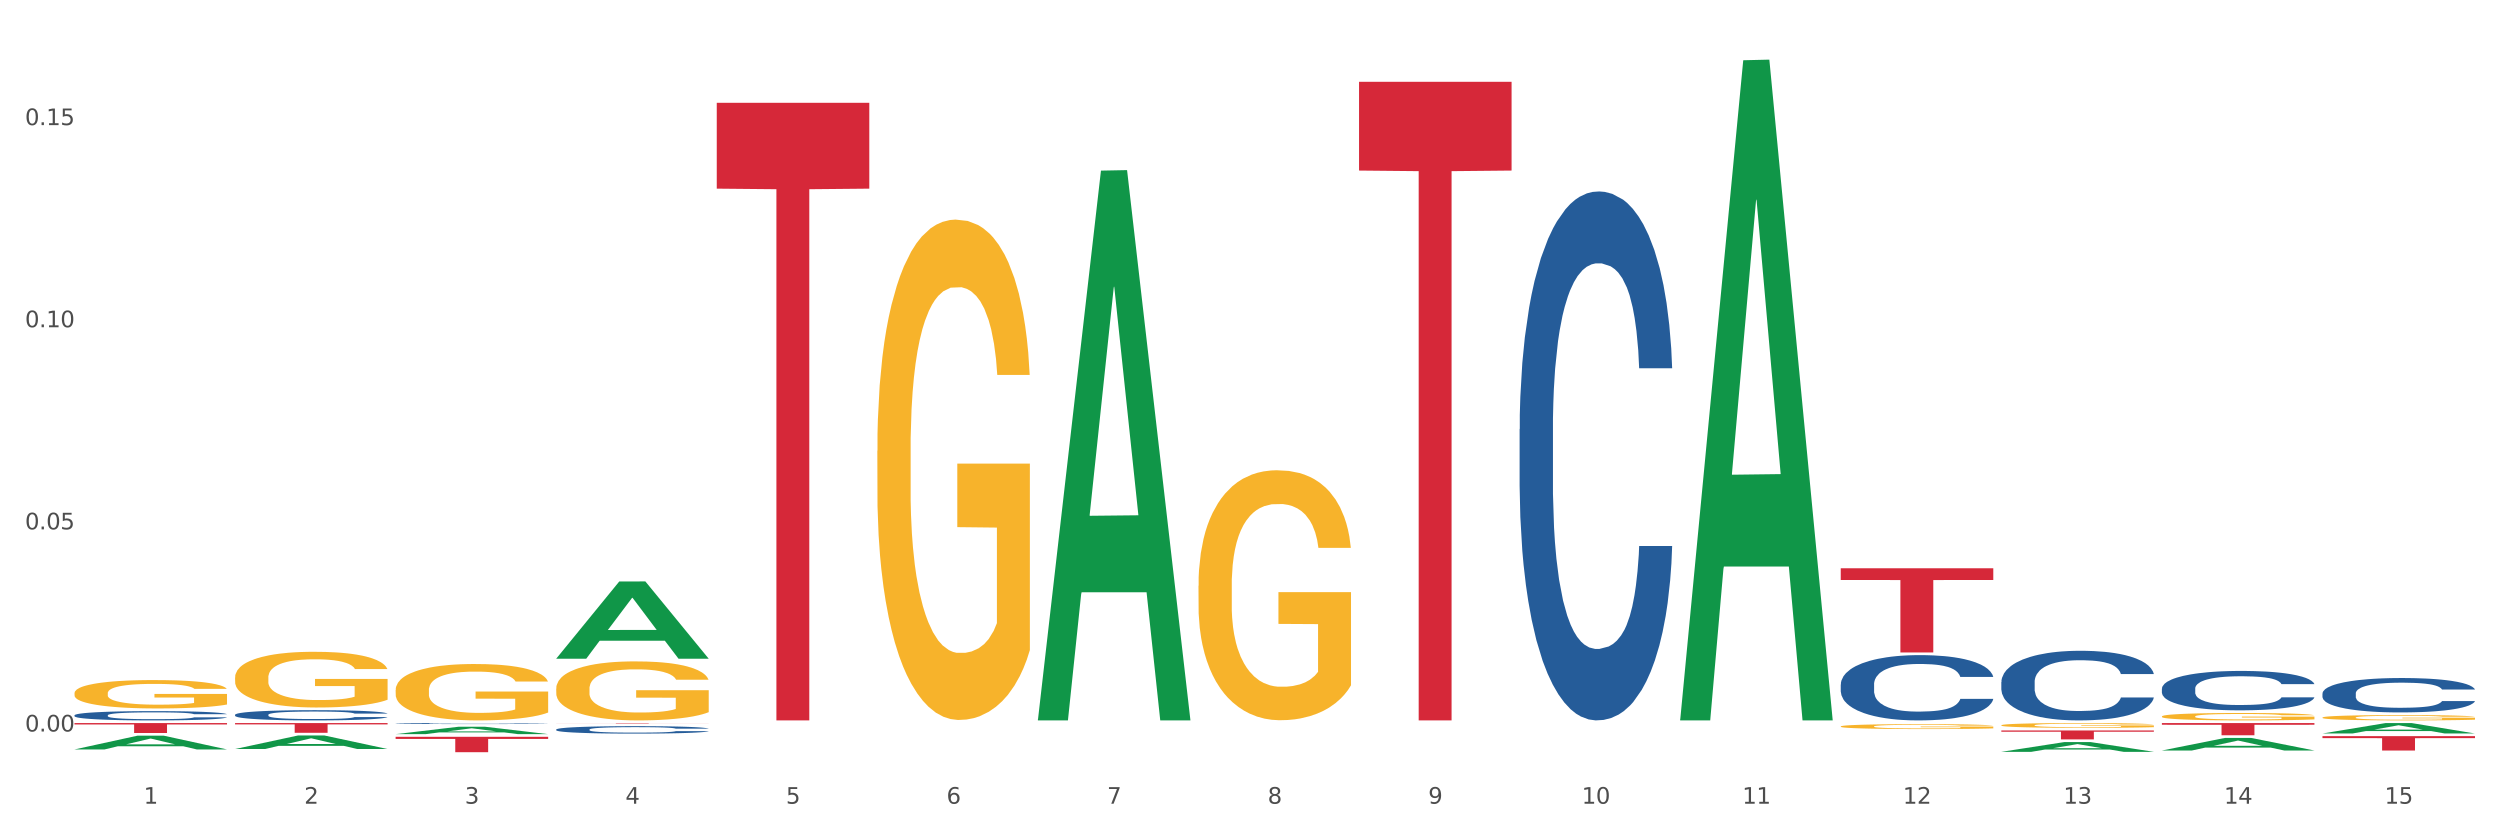 <?xml version="1.0" encoding="utf-8" standalone="no"?>
<!DOCTYPE svg PUBLIC "-//W3C//DTD SVG 1.1//EN"
  "http://www.w3.org/Graphics/SVG/1.1/DTD/svg11.dtd">
<svg xmlns:xlink="http://www.w3.org/1999/xlink" width="1080pt" height="360pt" viewBox="0 0 1080 360" xmlns="http://www.w3.org/2000/svg" version="1.1">
 <rect x="0" y="0" width="1080" height="360" fill="#333333" stroke="none"/>
 <defs>
  <style type="text/css">*{stroke-linejoin: round; stroke-linecap: butt}</style>
 </defs>
 <g id="figure_1">
  <g id="patch_1">
   <path d="M 0 360 
L 1080 360 
L 1080 0 
L 0 0 
z
" style="fill: #ffffff; stroke: #ffffff; stroke-linejoin: miter"/>
  </g>
  <g id="axes_1">
   <g id="matplotlib.axis_1">
    <g id="xtick_1">
     <g id="text_1">
      <!-- 1 -->
      <g style="fill: #4d4d4d" transform="translate(62.07 347.204) scale(0.096 -0.096)">
       <defs>
        <path id="DejaVuSans-31" d="M 794 531 
L 1825 531 
L 1825 4091 
L 703 3866 
L 703 4441 
L 1819 4666 
L 2450 4666 
L 2450 531 
L 3481 531 
L 3481 0 
L 794 0 
L 794 531 
z
" transform="scale(0.016)"/>
       </defs>
       <use xlink:href="#DejaVuSans-31"/>
      </g>
     </g>
    </g>
    <g id="xtick_2">
     <g id="text_2">
      <!-- 2 -->
      <g style="fill: #4d4d4d" transform="translate(131.436 347.204) scale(0.096 -0.096)">
       <defs>
        <path id="DejaVuSans-32" d="M 1228 531 
L 3431 531 
L 3431 0 
L 469 0 
L 469 531 
Q 828 903 1448 1529 
Q 2069 2156 2228 2338 
Q 2531 2678 2651 2914 
Q 2772 3150 2772 3378 
Q 2772 3750 2511 3984 
Q 2250 4219 1831 4219 
Q 1534 4219 1204 4116 
Q 875 4013 500 3803 
L 500 4441 
Q 881 4594 1212 4672 
Q 1544 4750 1819 4750 
Q 2544 4750 2975 4387 
Q 3406 4025 3406 3419 
Q 3406 3131 3298 2873 
Q 3191 2616 2906 2266 
Q 2828 2175 2409 1742 
Q 1991 1309 1228 531 
z
" transform="scale(0.016)"/>
       </defs>
       <use xlink:href="#DejaVuSans-32"/>
      </g>
     </g>
    </g>
    <g id="xtick_3">
     <g id="text_3">
      <!-- 3 -->
      <g style="fill: #4d4d4d" transform="translate(200.802 347.204) scale(0.096 -0.096)">
       <defs>
        <path id="DejaVuSans-33" d="M 2597 2516 
Q 3050 2419 3304 2112 
Q 3559 1806 3559 1356 
Q 3559 666 3084 287 
Q 2609 -91 1734 -91 
Q 1441 -91 1130 -33 
Q 819 25 488 141 
L 488 750 
Q 750 597 1062 519 
Q 1375 441 1716 441 
Q 2309 441 2620 675 
Q 2931 909 2931 1356 
Q 2931 1769 2642 2001 
Q 2353 2234 1838 2234 
L 1294 2234 
L 1294 2753 
L 1863 2753 
Q 2328 2753 2575 2939 
Q 2822 3125 2822 3475 
Q 2822 3834 2567 4026 
Q 2313 4219 1838 4219 
Q 1578 4219 1281 4162 
Q 984 4106 628 3988 
L 628 4550 
Q 988 4650 1302 4700 
Q 1616 4750 1894 4750 
Q 2613 4750 3031 4423 
Q 3450 4097 3450 3541 
Q 3450 3153 3228 2886 
Q 3006 2619 2597 2516 
z
" transform="scale(0.016)"/>
       </defs>
       <use xlink:href="#DejaVuSans-33"/>
      </g>
     </g>
    </g>
    <g id="xtick_4">
     <g id="text_4">
      <!-- 4 -->
      <g style="fill: #4d4d4d" transform="translate(270.169 347.204) scale(0.096 -0.096)">
       <defs>
        <path id="DejaVuSans-34" d="M 2419 4116 
L 825 1625 
L 2419 1625 
L 2419 4116 
z
M 2253 4666 
L 3047 4666 
L 3047 1625 
L 3713 1625 
L 3713 1100 
L 3047 1100 
L 3047 0 
L 2419 0 
L 2419 1100 
L 313 1100 
L 313 1709 
L 2253 4666 
z
" transform="scale(0.016)"/>
       </defs>
       <use xlink:href="#DejaVuSans-34"/>
      </g>
     </g>
    </g>
    <g id="xtick_5">
     <g id="text_5">
      <!-- 5 -->
      <g style="fill: #4d4d4d" transform="translate(339.535 347.204) scale(0.096 -0.096)">
       <defs>
        <path id="DejaVuSans-35" d="M 691 4666 
L 3169 4666 
L 3169 4134 
L 1269 4134 
L 1269 2991 
Q 1406 3038 1543 3061 
Q 1681 3084 1819 3084 
Q 2600 3084 3056 2656 
Q 3513 2228 3513 1497 
Q 3513 744 3044 326 
Q 2575 -91 1722 -91 
Q 1428 -91 1123 -41 
Q 819 9 494 109 
L 494 744 
Q 775 591 1075 516 
Q 1375 441 1709 441 
Q 2250 441 2565 725 
Q 2881 1009 2881 1497 
Q 2881 1984 2565 2268 
Q 2250 2553 1709 2553 
Q 1456 2553 1204 2497 
Q 953 2441 691 2322 
L 691 4666 
z
" transform="scale(0.016)"/>
       </defs>
       <use xlink:href="#DejaVuSans-35"/>
      </g>
     </g>
    </g>
    <g id="xtick_6">
     <g id="text_6">
      <!-- 6 -->
      <g style="fill: #4d4d4d" transform="translate(408.901 347.204) scale(0.096 -0.096)">
       <defs>
        <path id="DejaVuSans-36" d="M 2113 2584 
Q 1688 2584 1439 2293 
Q 1191 2003 1191 1497 
Q 1191 994 1439 701 
Q 1688 409 2113 409 
Q 2538 409 2786 701 
Q 3034 994 3034 1497 
Q 3034 2003 2786 2293 
Q 2538 2584 2113 2584 
z
M 3366 4563 
L 3366 3988 
Q 3128 4100 2886 4159 
Q 2644 4219 2406 4219 
Q 1781 4219 1451 3797 
Q 1122 3375 1075 2522 
Q 1259 2794 1537 2939 
Q 1816 3084 2150 3084 
Q 2853 3084 3261 2657 
Q 3669 2231 3669 1497 
Q 3669 778 3244 343 
Q 2819 -91 2113 -91 
Q 1303 -91 875 529 
Q 447 1150 447 2328 
Q 447 3434 972 4092 
Q 1497 4750 2381 4750 
Q 2619 4750 2861 4703 
Q 3103 4656 3366 4563 
z
" transform="scale(0.016)"/>
       </defs>
       <use xlink:href="#DejaVuSans-36"/>
      </g>
     </g>
    </g>
    <g id="xtick_7">
     <g id="text_7">
      <!-- 7 -->
      <g style="fill: #4d4d4d" transform="translate(478.267 347.204) scale(0.096 -0.096)">
       <defs>
        <path id="DejaVuSans-37" d="M 525 4666 
L 3525 4666 
L 3525 4397 
L 1831 0 
L 1172 0 
L 2766 4134 
L 525 4134 
L 525 4666 
z
" transform="scale(0.016)"/>
       </defs>
       <use xlink:href="#DejaVuSans-37"/>
      </g>
     </g>
    </g>
    <g id="xtick_8">
     <g id="text_8">
      <!-- 8 -->
      <g style="fill: #4d4d4d" transform="translate(547.634 347.204) scale(0.096 -0.096)">
       <defs>
        <path id="DejaVuSans-38" d="M 2034 2216 
Q 1584 2216 1326 1975 
Q 1069 1734 1069 1313 
Q 1069 891 1326 650 
Q 1584 409 2034 409 
Q 2484 409 2743 651 
Q 3003 894 3003 1313 
Q 3003 1734 2745 1975 
Q 2488 2216 2034 2216 
z
M 1403 2484 
Q 997 2584 770 2862 
Q 544 3141 544 3541 
Q 544 4100 942 4425 
Q 1341 4750 2034 4750 
Q 2731 4750 3128 4425 
Q 3525 4100 3525 3541 
Q 3525 3141 3298 2862 
Q 3072 2584 2669 2484 
Q 3125 2378 3379 2068 
Q 3634 1759 3634 1313 
Q 3634 634 3220 271 
Q 2806 -91 2034 -91 
Q 1263 -91 848 271 
Q 434 634 434 1313 
Q 434 1759 690 2068 
Q 947 2378 1403 2484 
z
M 1172 3481 
Q 1172 3119 1398 2916 
Q 1625 2713 2034 2713 
Q 2441 2713 2670 2916 
Q 2900 3119 2900 3481 
Q 2900 3844 2670 4047 
Q 2441 4250 2034 4250 
Q 1625 4250 1398 4047 
Q 1172 3844 1172 3481 
z
" transform="scale(0.016)"/>
       </defs>
       <use xlink:href="#DejaVuSans-38"/>
      </g>
     </g>
    </g>
    <g id="xtick_9">
     <g id="text_9">
      <!-- 9 -->
      <g style="fill: #4d4d4d" transform="translate(617 347.204) scale(0.096 -0.096)">
       <defs>
        <path id="DejaVuSans-39" d="M 703 97 
L 703 672 
Q 941 559 1184 500 
Q 1428 441 1663 441 
Q 2288 441 2617 861 
Q 2947 1281 2994 2138 
Q 2813 1869 2534 1725 
Q 2256 1581 1919 1581 
Q 1219 1581 811 2004 
Q 403 2428 403 3163 
Q 403 3881 828 4315 
Q 1253 4750 1959 4750 
Q 2769 4750 3195 4129 
Q 3622 3509 3622 2328 
Q 3622 1225 3098 567 
Q 2575 -91 1691 -91 
Q 1453 -91 1209 -44 
Q 966 3 703 97 
z
M 1959 2075 
Q 2384 2075 2632 2365 
Q 2881 2656 2881 3163 
Q 2881 3666 2632 3958 
Q 2384 4250 1959 4250 
Q 1534 4250 1286 3958 
Q 1038 3666 1038 3163 
Q 1038 2656 1286 2365 
Q 1534 2075 1959 2075 
z
" transform="scale(0.016)"/>
       </defs>
       <use xlink:href="#DejaVuSans-39"/>
      </g>
     </g>
    </g>
    <g id="xtick_10">
     <g id="text_10">
      <!-- 10 -->
      <g style="fill: #4d4d4d" transform="translate(683.312 347.204) scale(0.096 -0.096)">
       <defs>
        <path id="DejaVuSans-30" d="M 2034 4250 
Q 1547 4250 1301 3770 
Q 1056 3291 1056 2328 
Q 1056 1369 1301 889 
Q 1547 409 2034 409 
Q 2525 409 2770 889 
Q 3016 1369 3016 2328 
Q 3016 3291 2770 3770 
Q 2525 4250 2034 4250 
z
M 2034 4750 
Q 2819 4750 3233 4129 
Q 3647 3509 3647 2328 
Q 3647 1150 3233 529 
Q 2819 -91 2034 -91 
Q 1250 -91 836 529 
Q 422 1150 422 2328 
Q 422 3509 836 4129 
Q 1250 4750 2034 4750 
z
" transform="scale(0.016)"/>
       </defs>
       <use xlink:href="#DejaVuSans-31"/>
       <use xlink:href="#DejaVuSans-30" transform="translate(63.623 0)"/>
      </g>
     </g>
    </g>
    <g id="xtick_11">
     <g id="text_11">
      <!-- 11 -->
      <g style="fill: #4d4d4d" transform="translate(752.678 347.204) scale(0.096 -0.096)">
       <use xlink:href="#DejaVuSans-31"/>
       <use xlink:href="#DejaVuSans-31" transform="translate(63.623 0)"/>
      </g>
     </g>
    </g>
    <g id="xtick_12">
     <g id="text_12">
      <!-- 12 -->
      <g style="fill: #4d4d4d" transform="translate(822.044 347.204) scale(0.096 -0.096)">
       <use xlink:href="#DejaVuSans-31"/>
       <use xlink:href="#DejaVuSans-32" transform="translate(63.623 0)"/>
      </g>
     </g>
    </g>
    <g id="xtick_13">
     <g id="text_13">
      <!-- 13 -->
      <g style="fill: #4d4d4d" transform="translate(891.411 347.204) scale(0.096 -0.096)">
       <use xlink:href="#DejaVuSans-31"/>
       <use xlink:href="#DejaVuSans-33" transform="translate(63.623 0)"/>
      </g>
     </g>
    </g>
    <g id="xtick_14">
     <g id="text_14">
      <!-- 14 -->
      <g style="fill: #4d4d4d" transform="translate(960.777 347.204) scale(0.096 -0.096)">
       <use xlink:href="#DejaVuSans-31"/>
       <use xlink:href="#DejaVuSans-34" transform="translate(63.623 0)"/>
      </g>
     </g>
    </g>
    <g id="xtick_15">
     <g id="text_15">
      <!-- 15 -->
      <g style="fill: #4d4d4d" transform="translate(1030.143 347.204) scale(0.096 -0.096)">
       <use xlink:href="#DejaVuSans-31"/>
       <use xlink:href="#DejaVuSans-35" transform="translate(63.623 0)"/>
      </g>
     </g>
    </g>
    <g id="xtick_16"/>
    <g id="xtick_17"/>
    <g id="xtick_18"/>
    <g id="xtick_19"/>
    <g id="xtick_20"/>
    <g id="xtick_21"/>
    <g id="xtick_22"/>
    <g id="xtick_23"/>
    <g id="xtick_24"/>
    <g id="xtick_25"/>
    <g id="xtick_26"/>
    <g id="xtick_27"/>
    <g id="xtick_28"/>
    <g id="xtick_29"/>
   </g>
   <g id="matplotlib.axis_2">
    <g id="ytick_1">
     <g id="text_16">
      <!-- 0.00 -->
      <g style="fill: #4d4d4d" transform="translate(10.8 316.012) scale(0.096 -0.096)">
       <defs>
        <path id="DejaVuSans-2e" d="M 684 794 
L 1344 794 
L 1344 0 
L 684 0 
L 684 794 
z
" transform="scale(0.016)"/>
       </defs>
       <use xlink:href="#DejaVuSans-30"/>
       <use xlink:href="#DejaVuSans-2e" transform="translate(63.623 0)"/>
       <use xlink:href="#DejaVuSans-30" transform="translate(95.41 0)"/>
       <use xlink:href="#DejaVuSans-30" transform="translate(159.033 0)"/>
      </g>
     </g>
    </g>
    <g id="ytick_2">
     <g id="text_17">
      <!-- 0.05 -->
      <g style="fill: #4d4d4d" transform="translate(10.8 228.691) scale(0.096 -0.096)">
       <use xlink:href="#DejaVuSans-30"/>
       <use xlink:href="#DejaVuSans-2e" transform="translate(63.623 0)"/>
       <use xlink:href="#DejaVuSans-30" transform="translate(95.41 0)"/>
       <use xlink:href="#DejaVuSans-35" transform="translate(159.033 0)"/>
      </g>
     </g>
    </g>
    <g id="ytick_3">
     <g id="text_18">
      <!-- 0.10 -->
      <g style="fill: #4d4d4d" transform="translate(10.8 141.371) scale(0.096 -0.096)">
       <use xlink:href="#DejaVuSans-30"/>
       <use xlink:href="#DejaVuSans-2e" transform="translate(63.623 0)"/>
       <use xlink:href="#DejaVuSans-31" transform="translate(95.41 0)"/>
       <use xlink:href="#DejaVuSans-30" transform="translate(159.033 0)"/>
      </g>
     </g>
    </g>
    <g id="ytick_4">
     <g id="text_19">
      <!-- 0.15 -->
      <g style="fill: #4d4d4d" transform="translate(10.8 54.05) scale(0.096 -0.096)">
       <use xlink:href="#DejaVuSans-30"/>
       <use xlink:href="#DejaVuSans-2e" transform="translate(63.623 0)"/>
       <use xlink:href="#DejaVuSans-31" transform="translate(95.41 0)"/>
       <use xlink:href="#DejaVuSans-35" transform="translate(159.033 0)"/>
      </g>
     </g>
    </g>
    <g id="ytick_5"/>
    <g id="ytick_6"/>
    <g id="ytick_7"/>
   </g>
   <g id="PolyCollection_1">
    <path d="M 32.175 323.753 
L 32.243 323.747 
L 59.417 317.809 
L 70.695 317.803 
L 98.073 323.764 
L 85.029 323.764 
L 79.119 322.376 
L 51.061 322.376 
L 50.857 322.398 
L 45.151 323.764 
L 32.175 323.764 
L 32.175 323.753 
L 54.594 321.548 
L 75.586 321.542 
L 65.192 319.074 
L 65.056 319.062 
L 64.92 319.079 
L 54.526 321.542 
L 54.594 321.548 
L 32.175 323.753 
z
" clip-path="url(#p0eeee984c1)" style="fill: #109648"/>
    <path d="M 101.541 323.571 
L 101.609 323.565 
L 128.784 317.718 
L 140.061 317.713 
L 167.439 323.582 
L 154.395 323.582 
L 148.485 322.215 
L 120.427 322.215 
L 120.224 322.237 
L 114.517 323.582 
L 101.541 323.582 
L 101.541 323.571 
L 123.96 321.399 
L 144.952 321.394 
L 134.558 318.964 
L 134.422 318.953 
L 134.286 318.969 
L 123.892 321.394 
L 123.96 321.399 
L 101.541 323.571 
z
" clip-path="url(#p0eeee984c1)" style="fill: #109648"/>
    <path d="M 170.907 317.145 
L 170.975 317.142 
L 198.15 313.946 
L 209.427 313.943 
L 236.805 317.151 
L 223.762 317.151 
L 217.851 316.404 
L 189.794 316.404 
L 189.59 316.416 
L 183.883 317.151 
L 170.907 317.151 
L 170.907 317.145 
L 193.326 315.958 
L 214.319 315.955 
L 203.924 314.627 
L 203.788 314.621 
L 203.653 314.63 
L 193.258 315.955 
L 193.326 315.958 
L 170.907 317.145 
z
" clip-path="url(#p0eeee984c1)" style="fill: #109648"/>
    <path d="M 933.936 324.207 
L 934.004 324.202 
L 961.178 318.792 
L 972.456 318.787 
L 999.834 324.217 
L 986.79 324.217 
L 980.88 322.953 
L 952.822 322.953 
L 952.618 322.973 
L 946.912 324.217 
L 933.936 324.217 
L 933.936 324.207 
L 956.355 322.198 
L 977.347 322.193 
L 966.953 319.945 
L 966.817 319.934 
L 966.681 319.95 
L 956.287 322.193 
L 956.355 322.198 
L 933.936 324.207 
z
" clip-path="url(#p0eeee984c1)" style="fill: #109648"/>
    <path d="M 448.372 310.772 
L 448.44 310.548 
L 475.615 73.708 
L 486.892 73.485 
L 514.27 311.218 
L 501.227 311.218 
L 495.316 255.859 
L 467.259 255.859 
L 467.055 256.751 
L 461.348 311.218 
L 448.372 311.218 
L 448.372 310.772 
L 470.791 222.821 
L 491.783 222.598 
L 481.389 124.157 
L 481.253 123.71 
L 481.117 124.38 
L 470.723 222.598 
L 470.791 222.821 
L 448.372 310.772 
z
" clip-path="url(#p0eeee984c1)" style="fill: #109648"/>
    <path d="M 725.837 310.682 
L 725.905 310.414 
L 753.08 26.028 
L 764.357 25.759 
L 791.735 311.218 
L 778.691 311.218 
L 772.781 244.745 
L 744.723 244.745 
L 744.52 245.817 
L 738.813 311.218 
L 725.837 311.218 
L 725.837 310.682 
L 748.256 205.076 
L 769.248 204.808 
L 758.854 86.604 
L 758.718 86.068 
L 758.582 86.872 
L 748.188 204.808 
L 748.256 205.076 
L 725.837 310.682 
z
" clip-path="url(#p0eeee984c1)" style="fill: #109648"/>
    <path d="M 864.57 324.786 
L 864.638 324.782 
L 891.812 320.573 
L 903.089 320.569 
L 930.468 324.793 
L 917.424 324.793 
L 911.513 323.81 
L 883.456 323.81 
L 883.252 323.826 
L 877.545 324.793 
L 864.57 324.793 
L 864.57 324.786 
L 886.989 323.223 
L 907.981 323.219 
L 897.587 321.469 
L 897.451 321.461 
L 897.315 321.473 
L 886.921 323.219 
L 886.989 323.223 
L 864.57 324.786 
z
" clip-path="url(#p0eeee984c1)" style="fill: #109648"/>
    <path d="M 240.274 284.511 
L 240.342 284.48 
L 267.516 251.203 
L 278.793 251.172 
L 306.172 284.574 
L 293.128 284.574 
L 287.217 276.796 
L 259.16 276.796 
L 258.956 276.921 
L 253.249 284.574 
L 240.274 284.574 
L 240.274 284.511 
L 262.693 272.154 
L 283.685 272.122 
L 273.291 258.291 
L 273.155 258.228 
L 273.019 258.322 
L 262.625 272.122 
L 262.693 272.154 
L 240.274 284.511 
z
" clip-path="url(#p0eeee984c1)" style="fill: #109648"/>
    <path d="M 1003.302 316.863 
L 1003.37 316.859 
L 1030.544 312.369 
L 1041.822 312.364 
L 1069.2 316.871 
L 1056.156 316.871 
L 1050.246 315.822 
L 1022.188 315.822 
L 1021.984 315.839 
L 1016.278 316.871 
L 1003.302 316.871 
L 1003.302 316.863 
L 1025.721 315.195 
L 1046.713 315.191 
L 1036.319 313.325 
L 1036.183 313.317 
L 1036.047 313.329 
L 1025.653 315.191 
L 1025.721 315.195 
L 1003.302 316.863 
z
" clip-path="url(#p0eeee984c1)" style="fill: #109648"/>
    <path d="M 517.739 253.051 
L 517.816 252.953 
L 517.816 249.402 
L 517.972 246.345 
L 518.75 238.948 
L 519.917 232.833 
L 520.773 229.578 
L 521.629 226.916 
L 522.64 224.253 
L 523.885 221.491 
L 526.141 217.447 
L 527.542 215.376 
L 529.253 213.207 
L 532.365 210.051 
L 534.621 208.275 
L 536.956 206.796 
L 540.768 205.021 
L 543.257 204.232 
L 545.903 203.64 
L 549.093 203.245 
L 551.504 203.147 
L 556.795 203.443 
L 561.307 204.33 
L 563.486 205.021 
L 566.287 206.204 
L 567.765 206.993 
L 570.177 208.571 
L 572.666 210.642 
L 574.378 212.418 
L 576.946 215.771 
L 578.891 219.124 
L 580.68 223.266 
L 581.614 226.127 
L 582.314 228.789 
L 582.936 231.847 
L 583.559 236.679 
L 569.554 236.679 
L 569.01 233.228 
L 568.154 229.973 
L 566.909 226.817 
L 565.82 224.844 
L 563.953 222.379 
L 562.241 220.801 
L 560.452 219.617 
L 558.273 218.631 
L 556.562 218.138 
L 554.15 217.743 
L 549.404 217.842 
L 546.214 218.631 
L 544.035 219.617 
L 542.635 220.505 
L 541.39 221.491 
L 539.99 222.872 
L 538.356 224.943 
L 537.189 226.817 
L 536.022 229.184 
L 535.088 231.551 
L 534.232 234.312 
L 533.532 237.271 
L 532.988 240.329 
L 532.521 244.076 
L 532.132 250.29 
L 532.132 263.801 
L 532.287 266.859 
L 532.676 270.902 
L 533.143 273.96 
L 533.921 277.609 
L 534.621 280.074 
L 535.944 283.625 
L 537.422 286.584 
L 538.589 288.458 
L 539.756 290.036 
L 541.779 292.205 
L 544.035 293.981 
L 545.981 295.065 
L 548.626 296.052 
L 550.415 296.446 
L 551.971 296.643 
L 555.784 296.643 
L 558.507 296.348 
L 561.541 295.657 
L 563.875 294.77 
L 565.82 293.685 
L 567.998 291.909 
L 569.399 290.233 
L 569.399 269.62 
L 552.282 269.522 
L 552.282 255.813 
L 583.636 255.813 
L 583.636 296.052 
L 582.314 298.123 
L 580.836 299.997 
L 579.28 301.673 
L 576.946 303.744 
L 574.145 305.717 
L 571.655 307.098 
L 569.01 308.281 
L 565.898 309.366 
L 561.852 310.352 
L 559.362 310.747 
L 556.25 311.043 
L 552.594 311.141 
L 549.404 310.944 
L 546.292 310.451 
L 543.024 309.563 
L 539.834 308.281 
L 537.422 306.999 
L 535.01 305.421 
L 532.443 303.35 
L 530.42 301.377 
L 528.864 299.602 
L 527.153 297.334 
L 525.285 294.375 
L 523.885 291.712 
L 522.64 288.951 
L 521.317 285.4 
L 520.384 282.343 
L 519.45 278.496 
L 518.906 275.636 
L 518.283 271.198 
L 517.816 264.985 
L 517.739 253.051 
z
" clip-path="url(#p0eeee984c1)" style="fill: #f7b32b"/>
    <path d="M 864.57 313.316 
L 864.647 313.314 
L 864.647 313.246 
L 864.803 313.188 
L 865.581 313.047 
L 866.748 312.93 
L 867.604 312.868 
L 868.46 312.818 
L 869.471 312.767 
L 870.716 312.714 
L 872.972 312.637 
L 874.373 312.598 
L 876.084 312.556 
L 879.196 312.496 
L 881.453 312.462 
L 883.787 312.434 
L 887.599 312.4 
L 890.089 312.385 
L 892.734 312.374 
L 895.924 312.366 
L 898.336 312.364 
L 903.626 312.37 
L 908.139 312.387 
L 910.317 312.4 
L 913.118 312.423 
L 914.596 312.438 
L 917.008 312.468 
L 919.498 312.507 
L 921.209 312.541 
L 923.777 312.605 
L 925.722 312.669 
L 927.511 312.748 
L 928.445 312.803 
L 929.145 312.853 
L 929.767 312.912 
L 930.39 313.004 
L 916.385 313.004 
L 915.841 312.938 
L 914.985 312.876 
L 913.74 312.816 
L 912.651 312.778 
L 910.784 312.731 
L 909.072 312.701 
L 907.283 312.678 
L 905.104 312.66 
L 903.393 312.65 
L 900.981 312.643 
L 896.235 312.645 
L 893.045 312.66 
L 890.867 312.678 
L 889.466 312.695 
L 888.221 312.714 
L 886.821 312.741 
L 885.187 312.78 
L 884.02 312.816 
L 882.853 312.861 
L 881.919 312.906 
L 881.064 312.959 
L 880.363 313.015 
L 879.819 313.073 
L 879.352 313.145 
L 878.963 313.263 
L 878.963 313.521 
L 879.119 313.579 
L 879.508 313.656 
L 879.974 313.715 
L 880.752 313.784 
L 881.453 313.831 
L 882.775 313.899 
L 884.253 313.955 
L 885.42 313.991 
L 886.587 314.021 
L 888.61 314.063 
L 890.867 314.096 
L 892.812 314.117 
L 895.457 314.136 
L 897.246 314.143 
L 898.802 314.147 
L 902.615 314.147 
L 905.338 314.142 
L 908.372 314.128 
L 910.706 314.111 
L 912.651 314.091 
L 914.829 314.057 
L 916.23 314.025 
L 916.23 313.632 
L 899.114 313.63 
L 899.114 313.369 
L 930.468 313.369 
L 930.468 314.136 
L 929.145 314.175 
L 927.667 314.211 
L 926.111 314.243 
L 923.777 314.283 
L 920.976 314.32 
L 918.486 314.347 
L 915.841 314.369 
L 912.729 314.39 
L 908.683 314.409 
L 906.193 314.416 
L 903.081 314.422 
L 899.425 314.424 
L 896.235 314.42 
L 893.123 314.41 
L 889.855 314.394 
L 886.665 314.369 
L 884.253 314.345 
L 881.842 314.315 
L 879.274 314.275 
L 877.251 314.237 
L 875.695 314.204 
L 873.984 314.16 
L 872.116 314.104 
L 870.716 314.053 
L 869.471 314 
L 868.149 313.933 
L 867.215 313.874 
L 866.281 313.801 
L 865.737 313.747 
L 865.114 313.662 
L 864.647 313.544 
L 864.57 313.316 
z
" clip-path="url(#p0eeee984c1)" style="fill: #f7b32b"/>
    <path d="M 795.203 313.814 
L 795.281 313.812 
L 795.281 313.742 
L 795.437 313.682 
L 796.215 313.537 
L 797.382 313.417 
L 798.238 313.353 
L 799.094 313.301 
L 800.105 313.249 
L 801.35 313.195 
L 803.606 313.115 
L 805.006 313.074 
L 806.718 313.032 
L 809.83 312.97 
L 812.086 312.935 
L 814.42 312.906 
L 818.233 312.871 
L 820.722 312.856 
L 823.368 312.844 
L 826.557 312.836 
L 828.969 312.834 
L 834.26 312.84 
L 838.772 312.858 
L 840.951 312.871 
L 843.752 312.894 
L 845.23 312.91 
L 847.642 312.941 
L 850.131 312.982 
L 851.843 313.016 
L 854.41 313.082 
L 856.355 313.148 
L 858.145 313.229 
L 859.078 313.286 
L 859.779 313.338 
L 860.401 313.398 
L 861.024 313.493 
L 847.019 313.493 
L 846.475 313.425 
L 845.619 313.361 
L 844.374 313.299 
L 843.285 313.26 
L 841.418 313.212 
L 839.706 313.181 
L 837.916 313.158 
L 835.738 313.138 
L 834.026 313.129 
L 831.615 313.121 
L 826.869 313.123 
L 823.679 313.138 
L 821.5 313.158 
L 820.1 313.175 
L 818.855 313.195 
L 817.455 313.222 
L 815.821 313.262 
L 814.654 313.299 
L 813.487 313.346 
L 812.553 313.392 
L 811.697 313.446 
L 810.997 313.504 
L 810.453 313.564 
L 809.986 313.638 
L 809.597 313.76 
L 809.597 314.025 
L 809.752 314.085 
L 810.141 314.164 
L 810.608 314.224 
L 811.386 314.296 
L 812.086 314.344 
L 813.409 314.414 
L 814.887 314.472 
L 816.054 314.509 
L 817.221 314.54 
L 819.244 314.583 
L 821.5 314.617 
L 823.445 314.639 
L 826.091 314.658 
L 827.88 314.666 
L 829.436 314.67 
L 833.248 314.67 
L 835.971 314.664 
L 839.006 314.65 
L 841.34 314.633 
L 843.285 314.612 
L 845.463 314.577 
L 846.864 314.544 
L 846.864 314.139 
L 829.747 314.137 
L 829.747 313.868 
L 861.101 313.868 
L 861.101 314.658 
L 859.779 314.699 
L 858.3 314.735 
L 856.744 314.768 
L 854.41 314.809 
L 851.61 314.848 
L 849.12 314.875 
L 846.475 314.898 
L 843.363 314.919 
L 839.317 314.939 
L 836.827 314.946 
L 833.715 314.952 
L 830.059 314.954 
L 826.869 314.95 
L 823.757 314.941 
L 820.489 314.923 
L 817.299 314.898 
L 814.887 314.873 
L 812.475 314.842 
L 809.908 314.801 
L 807.885 314.763 
L 806.329 314.728 
L 804.617 314.683 
L 802.75 314.625 
L 801.35 314.573 
L 800.105 314.519 
L 798.782 314.449 
L 797.849 314.389 
L 796.915 314.313 
L 796.37 314.257 
L 795.748 314.17 
L 795.281 314.048 
L 795.203 313.814 
z
" clip-path="url(#p0eeee984c1)" style="fill: #f7b32b"/>
    <path d="M 170.907 298.112 
L 170.985 298.089 
L 170.985 297.288 
L 171.141 296.598 
L 171.919 294.93 
L 173.086 293.55 
L 173.942 292.816 
L 174.798 292.215 
L 175.809 291.614 
L 177.054 290.991 
L 179.31 290.079 
L 180.71 289.611 
L 182.422 289.122 
L 185.534 288.41 
L 187.79 288.009 
L 190.124 287.675 
L 193.937 287.275 
L 196.426 287.097 
L 199.072 286.963 
L 202.261 286.874 
L 204.673 286.852 
L 209.964 286.919 
L 214.476 287.119 
L 216.655 287.275 
L 219.456 287.542 
L 220.934 287.72 
L 223.346 288.076 
L 225.835 288.543 
L 227.547 288.944 
L 230.114 289.7 
L 232.059 290.457 
L 233.849 291.391 
L 234.783 292.037 
L 235.483 292.638 
L 236.105 293.327 
L 236.728 294.418 
L 222.723 294.418 
L 222.179 293.639 
L 221.323 292.905 
L 220.078 292.193 
L 218.989 291.748 
L 217.122 291.191 
L 215.41 290.835 
L 213.62 290.568 
L 211.442 290.346 
L 209.73 290.234 
L 207.319 290.145 
L 202.573 290.168 
L 199.383 290.346 
L 197.204 290.568 
L 195.804 290.768 
L 194.559 290.991 
L 193.159 291.302 
L 191.525 291.77 
L 190.358 292.193 
L 189.191 292.727 
L 188.257 293.261 
L 187.401 293.884 
L 186.701 294.551 
L 186.157 295.241 
L 185.69 296.087 
L 185.301 297.489 
L 185.301 300.537 
L 185.456 301.227 
L 185.845 302.139 
L 186.312 302.829 
L 187.09 303.652 
L 187.79 304.209 
L 189.113 305.01 
L 190.591 305.677 
L 191.758 306.1 
L 192.925 306.456 
L 194.948 306.946 
L 197.204 307.346 
L 199.149 307.591 
L 201.795 307.813 
L 203.584 307.902 
L 205.14 307.947 
L 208.952 307.947 
L 211.675 307.88 
L 214.71 307.724 
L 217.044 307.524 
L 218.989 307.279 
L 221.167 306.879 
L 222.568 306.501 
L 222.568 301.85 
L 205.451 301.828 
L 205.451 298.735 
L 236.805 298.735 
L 236.805 307.813 
L 235.483 308.281 
L 234.004 308.704 
L 232.448 309.082 
L 230.114 309.549 
L 227.314 309.994 
L 224.824 310.306 
L 222.179 310.573 
L 219.067 310.817 
L 215.021 311.04 
L 212.531 311.129 
L 209.419 311.196 
L 205.763 311.218 
L 202.573 311.173 
L 199.461 311.062 
L 196.193 310.862 
L 193.003 310.573 
L 190.591 310.283 
L 188.179 309.927 
L 185.612 309.46 
L 183.589 309.015 
L 182.033 308.615 
L 180.321 308.103 
L 178.454 307.435 
L 177.054 306.834 
L 175.809 306.211 
L 174.486 305.41 
L 173.553 304.72 
L 172.619 303.853 
L 172.074 303.207 
L 171.452 302.206 
L 170.985 300.804 
L 170.907 298.112 
z
" clip-path="url(#p0eeee984c1)" style="fill: #f7b32b"/>
    <path d="M 240.274 297.503 
L 240.351 297.479 
L 240.351 296.641 
L 240.507 295.919 
L 241.285 294.173 
L 242.452 292.729 
L 243.308 291.961 
L 244.164 291.332 
L 245.175 290.703 
L 246.42 290.051 
L 248.676 289.097 
L 250.077 288.608 
L 251.788 288.095 
L 254.9 287.35 
L 257.157 286.931 
L 259.491 286.582 
L 263.303 286.163 
L 265.793 285.976 
L 268.438 285.837 
L 271.628 285.743 
L 274.04 285.72 
L 279.33 285.79 
L 283.843 286 
L 286.021 286.163 
L 288.822 286.442 
L 290.3 286.628 
L 292.712 287.001 
L 295.202 287.49 
L 296.913 287.909 
L 299.481 288.701 
L 301.426 289.492 
L 303.215 290.47 
L 304.149 291.146 
L 304.849 291.774 
L 305.471 292.496 
L 306.094 293.637 
L 292.089 293.637 
L 291.545 292.822 
L 290.689 292.054 
L 289.444 291.309 
L 288.355 290.843 
L 286.488 290.261 
L 284.776 289.888 
L 282.987 289.609 
L 280.808 289.376 
L 279.097 289.26 
L 276.685 289.166 
L 271.939 289.19 
L 268.749 289.376 
L 266.571 289.609 
L 265.17 289.818 
L 263.925 290.051 
L 262.525 290.377 
L 260.891 290.866 
L 259.724 291.309 
L 258.557 291.868 
L 257.623 292.426 
L 256.768 293.078 
L 256.067 293.777 
L 255.523 294.499 
L 255.056 295.384 
L 254.667 296.851 
L 254.667 300.041 
L 254.823 300.763 
L 255.212 301.717 
L 255.678 302.439 
L 256.456 303.301 
L 257.157 303.883 
L 258.479 304.721 
L 259.957 305.42 
L 261.124 305.862 
L 262.291 306.235 
L 264.314 306.747 
L 266.571 307.166 
L 268.516 307.422 
L 271.161 307.655 
L 272.95 307.748 
L 274.506 307.795 
L 278.319 307.795 
L 281.042 307.725 
L 284.076 307.562 
L 286.41 307.353 
L 288.355 307.096 
L 290.533 306.677 
L 291.934 306.281 
L 291.934 301.415 
L 274.818 301.391 
L 274.818 298.155 
L 306.172 298.155 
L 306.172 307.655 
L 304.849 308.144 
L 303.371 308.587 
L 301.815 308.983 
L 299.481 309.472 
L 296.68 309.937 
L 294.19 310.263 
L 291.545 310.543 
L 288.433 310.799 
L 284.387 311.032 
L 281.897 311.125 
L 278.785 311.195 
L 275.129 311.218 
L 271.939 311.171 
L 268.827 311.055 
L 265.559 310.845 
L 262.369 310.543 
L 259.957 310.24 
L 257.546 309.867 
L 254.978 309.378 
L 252.955 308.913 
L 251.399 308.494 
L 249.688 307.958 
L 247.82 307.259 
L 246.42 306.631 
L 245.175 305.979 
L 243.853 305.14 
L 242.919 304.419 
L 241.985 303.51 
L 241.441 302.835 
L 240.818 301.787 
L 240.351 300.32 
L 240.274 297.503 
z
" clip-path="url(#p0eeee984c1)" style="fill: #f7b32b"/>
    <path d="M 1003.302 309.978 
L 1003.38 309.976 
L 1003.38 309.901 
L 1003.535 309.835 
L 1004.314 309.677 
L 1005.481 309.547 
L 1006.336 309.478 
L 1007.192 309.421 
L 1008.204 309.364 
L 1009.448 309.305 
L 1011.705 309.219 
L 1013.105 309.174 
L 1014.817 309.128 
L 1017.929 309.061 
L 1020.185 309.023 
L 1022.519 308.991 
L 1026.331 308.954 
L 1028.821 308.937 
L 1031.466 308.924 
L 1034.656 308.916 
L 1037.068 308.914 
L 1042.358 308.92 
L 1046.871 308.939 
L 1049.049 308.954 
L 1051.85 308.979 
L 1053.328 308.996 
L 1055.74 309.029 
L 1058.23 309.073 
L 1059.942 309.111 
L 1062.509 309.183 
L 1064.454 309.254 
L 1066.244 309.343 
L 1067.177 309.404 
L 1067.877 309.461 
L 1068.5 309.526 
L 1069.122 309.629 
L 1055.118 309.629 
L 1054.573 309.555 
L 1053.717 309.486 
L 1052.473 309.419 
L 1051.383 309.377 
L 1049.516 309.324 
L 1047.805 309.29 
L 1046.015 309.265 
L 1043.837 309.244 
L 1042.125 309.233 
L 1039.713 309.225 
L 1034.967 309.227 
L 1031.777 309.244 
L 1029.599 309.265 
L 1028.199 309.284 
L 1026.954 309.305 
L 1025.553 309.334 
L 1023.919 309.379 
L 1022.752 309.419 
L 1021.585 309.469 
L 1020.652 309.52 
L 1019.796 309.579 
L 1019.096 309.642 
L 1018.551 309.707 
L 1018.084 309.787 
L 1017.695 309.919 
L 1017.695 310.208 
L 1017.851 310.273 
L 1018.24 310.359 
L 1018.707 310.425 
L 1019.485 310.502 
L 1020.185 310.555 
L 1021.508 310.631 
L 1022.986 310.694 
L 1024.153 310.734 
L 1025.32 310.768 
L 1027.343 310.814 
L 1029.599 310.852 
L 1031.544 310.875 
L 1034.189 310.896 
L 1035.979 310.904 
L 1037.535 310.909 
L 1041.347 310.909 
L 1044.07 310.902 
L 1047.104 310.888 
L 1049.438 310.869 
L 1051.383 310.845 
L 1053.562 310.808 
L 1054.962 310.772 
L 1054.962 310.332 
L 1037.846 310.33 
L 1037.846 310.037 
L 1069.2 310.037 
L 1069.2 310.896 
L 1067.877 310.94 
L 1066.399 310.98 
L 1064.843 311.016 
L 1062.509 311.06 
L 1059.708 311.102 
L 1057.219 311.132 
L 1054.573 311.157 
L 1051.461 311.18 
L 1047.416 311.201 
L 1044.926 311.21 
L 1041.814 311.216 
L 1038.157 311.218 
L 1034.967 311.214 
L 1031.855 311.203 
L 1028.588 311.184 
L 1025.398 311.157 
L 1022.986 311.13 
L 1020.574 311.096 
L 1018.007 311.052 
L 1015.984 311.01 
L 1014.428 310.972 
L 1012.716 310.923 
L 1010.849 310.86 
L 1009.448 310.803 
L 1008.204 310.744 
L 1006.881 310.669 
L 1005.947 310.603 
L 1005.014 310.521 
L 1004.469 310.46 
L 1003.847 310.366 
L 1003.38 310.233 
L 1003.302 309.978 
z
" clip-path="url(#p0eeee984c1)" style="fill: #f7b32b"/>
    <path d="M 933.936 309.493 
L 934.014 309.49 
L 934.014 309.385 
L 934.169 309.294 
L 934.947 309.074 
L 936.114 308.893 
L 936.97 308.796 
L 937.826 308.717 
L 938.837 308.638 
L 940.082 308.556 
L 942.338 308.436 
L 943.739 308.375 
L 945.45 308.31 
L 948.563 308.216 
L 950.819 308.164 
L 953.153 308.12 
L 956.965 308.067 
L 959.455 308.044 
L 962.1 308.026 
L 965.29 308.014 
L 967.702 308.011 
L 972.992 308.02 
L 977.505 308.047 
L 979.683 308.067 
L 982.484 308.102 
L 983.962 308.126 
L 986.374 308.173 
L 988.864 308.234 
L 990.575 308.287 
L 993.143 308.386 
L 995.088 308.486 
L 996.877 308.609 
L 997.811 308.694 
L 998.511 308.773 
L 999.134 308.864 
L 999.756 309.007 
L 985.752 309.007 
L 985.207 308.905 
L 984.351 308.808 
L 983.106 308.714 
L 982.017 308.656 
L 980.15 308.582 
L 978.438 308.536 
L 976.649 308.5 
L 974.47 308.471 
L 972.759 308.457 
L 970.347 308.445 
L 965.601 308.448 
L 962.411 308.471 
L 960.233 308.5 
L 958.832 308.527 
L 957.588 308.556 
L 956.187 308.597 
L 954.553 308.659 
L 953.386 308.714 
L 952.219 308.785 
L 951.286 308.855 
L 950.43 308.937 
L 949.73 309.025 
L 949.185 309.115 
L 948.718 309.227 
L 948.329 309.411 
L 948.329 309.812 
L 948.485 309.903 
L 948.874 310.023 
L 949.341 310.114 
L 950.119 310.222 
L 950.819 310.296 
L 952.141 310.401 
L 953.62 310.489 
L 954.787 310.544 
L 955.954 310.591 
L 957.977 310.656 
L 960.233 310.708 
L 962.178 310.741 
L 964.823 310.77 
L 966.613 310.782 
L 968.169 310.788 
L 971.981 310.788 
L 974.704 310.779 
L 977.738 310.758 
L 980.072 310.732 
L 982.017 310.7 
L 984.196 310.647 
L 985.596 310.597 
L 985.596 309.985 
L 968.48 309.982 
L 968.48 309.575 
L 999.834 309.575 
L 999.834 310.77 
L 998.511 310.831 
L 997.033 310.887 
L 995.477 310.937 
L 993.143 310.998 
L 990.342 311.057 
L 987.852 311.098 
L 985.207 311.133 
L 982.095 311.165 
L 978.049 311.195 
L 975.56 311.206 
L 972.448 311.215 
L 968.791 311.218 
L 965.601 311.212 
L 962.489 311.197 
L 959.221 311.171 
L 956.032 311.133 
L 953.62 311.095 
L 951.208 311.048 
L 948.64 310.987 
L 946.618 310.928 
L 945.061 310.875 
L 943.35 310.808 
L 941.483 310.72 
L 940.082 310.641 
L 938.837 310.559 
L 937.515 310.454 
L 936.581 310.363 
L 935.648 310.249 
L 935.103 310.164 
L 934.48 310.032 
L 934.014 309.848 
L 933.936 309.493 
z
" clip-path="url(#p0eeee984c1)" style="fill: #f7b32b"/>
    <path d="M 379.006 194.754 
L 379.084 194.556 
L 379.084 187.449 
L 379.24 181.329 
L 380.018 166.523 
L 381.185 154.283 
L 382.04 147.768 
L 382.896 142.438 
L 383.908 137.107 
L 385.152 131.58 
L 387.409 123.485 
L 388.809 119.34 
L 390.521 114.996 
L 393.633 108.679 
L 395.889 105.125 
L 398.223 102.164 
L 402.035 98.611 
L 404.525 97.031 
L 407.17 95.847 
L 410.36 95.057 
L 412.772 94.86 
L 418.062 95.452 
L 422.575 97.229 
L 424.753 98.611 
L 427.554 100.98 
L 429.032 102.559 
L 431.444 105.718 
L 433.934 109.863 
L 435.646 113.417 
L 438.213 120.129 
L 440.158 126.842 
L 441.948 135.133 
L 442.881 140.858 
L 443.581 146.189 
L 444.204 152.309 
L 444.826 161.982 
L 430.822 161.982 
L 430.277 155.072 
L 429.422 148.558 
L 428.177 142.24 
L 427.087 138.292 
L 425.22 133.356 
L 423.509 130.198 
L 421.719 127.829 
L 419.541 125.854 
L 417.829 124.867 
L 415.417 124.078 
L 410.671 124.275 
L 407.481 125.854 
L 405.303 127.829 
L 403.903 129.605 
L 402.658 131.58 
L 401.257 134.343 
L 399.624 138.489 
L 398.456 142.24 
L 397.289 146.978 
L 396.356 151.716 
L 395.5 157.244 
L 394.8 163.167 
L 394.255 169.287 
L 393.788 176.789 
L 393.399 189.226 
L 393.399 216.272 
L 393.555 222.392 
L 393.944 230.487 
L 394.411 236.607 
L 395.189 243.911 
L 395.889 248.847 
L 397.212 255.954 
L 398.69 261.876 
L 399.857 265.627 
L 401.024 268.786 
L 403.047 273.129 
L 405.303 276.683 
L 407.248 278.854 
L 409.893 280.828 
L 411.683 281.618 
L 413.239 282.013 
L 417.051 282.013 
L 419.774 281.421 
L 422.808 280.039 
L 425.142 278.262 
L 427.087 276.09 
L 429.266 272.537 
L 430.666 269.181 
L 430.666 227.92 
L 413.55 227.723 
L 413.55 200.281 
L 444.904 200.281 
L 444.904 280.828 
L 443.581 284.974 
L 442.103 288.725 
L 440.547 292.081 
L 438.213 296.227 
L 435.412 300.176 
L 432.923 302.939 
L 430.277 305.308 
L 427.165 307.48 
L 423.12 309.454 
L 420.63 310.244 
L 417.518 310.836 
L 413.861 311.034 
L 410.671 310.639 
L 407.559 309.652 
L 404.292 307.875 
L 401.102 305.308 
L 398.69 302.742 
L 396.278 299.583 
L 393.711 295.437 
L 391.688 291.489 
L 390.132 287.936 
L 388.42 283.395 
L 386.553 277.472 
L 385.152 272.142 
L 383.908 266.614 
L 382.585 259.507 
L 381.651 253.387 
L 380.718 245.688 
L 380.173 239.963 
L 379.551 231.079 
L 379.084 218.641 
L 379.006 194.754 
z
" clip-path="url(#p0eeee984c1)" style="fill: #f7b32b"/>
    <path d="M 101.541 308.78 
L 101.619 308.776 
L 101.619 308.663 
L 101.853 308.51 
L 102.71 308.227 
L 103.8 308.012 
L 105.67 307.762 
L 106.682 307.657 
L 108.006 307.539 
L 110.733 307.349 
L 113.848 307.188 
L 116.029 307.099 
L 117.665 307.042 
L 121.326 306.941 
L 123.429 306.897 
L 125.61 306.86 
L 127.48 306.836 
L 130.595 306.808 
L 133.088 306.795 
L 135.97 306.791 
L 138.385 306.795 
L 141.578 306.812 
L 146.252 306.86 
L 148.044 306.888 
L 150.458 306.937 
L 152.951 307.002 
L 154.976 307.066 
L 157.313 307.159 
L 159.728 307.281 
L 162.064 307.434 
L 163.7 307.576 
L 165.024 307.725 
L 166.193 307.907 
L 167.05 308.105 
L 167.439 308.271 
L 153.185 308.271 
L 152.795 308.121 
L 152.016 307.96 
L 151.237 307.851 
L 150.38 307.762 
L 149.056 307.661 
L 147.888 307.596 
L 145.941 307.519 
L 144.149 307.471 
L 142.669 307.442 
L 140.877 307.418 
L 137.061 307.394 
L 134.334 307.394 
L 132.621 307.402 
L 130.518 307.422 
L 128.726 307.45 
L 126.623 307.499 
L 124.987 307.551 
L 123.351 307.62 
L 122.417 307.669 
L 121.015 307.758 
L 120.08 307.83 
L 118.834 307.956 
L 118.133 308.045 
L 116.886 308.275 
L 116.341 308.445 
L 116.107 308.562 
L 115.952 308.691 
L 115.952 309.322 
L 116.419 309.605 
L 116.808 309.726 
L 117.431 309.864 
L 118.6 310.042 
L 120.314 310.215 
L 122.105 310.341 
L 123.585 310.418 
L 124.987 310.474 
L 126.389 310.519 
L 128.103 310.559 
L 129.505 310.583 
L 131.608 310.608 
L 134.101 310.62 
L 136.048 310.62 
L 140.021 310.599 
L 141.812 310.579 
L 143.526 310.551 
L 145.395 310.507 
L 146.875 310.458 
L 147.732 310.422 
L 149.134 310.345 
L 150.225 310.264 
L 151.159 310.171 
L 151.783 310.09 
L 152.484 309.969 
L 153.029 309.831 
L 153.185 309.759 
L 167.439 309.759 
L 167.128 309.904 
L 166.582 310.046 
L 165.492 310.236 
L 164.635 310.345 
L 163.311 310.478 
L 161.909 310.591 
L 159.961 310.717 
L 158.17 310.81 
L 156.3 310.891 
L 154.275 310.963 
L 150.614 311.064 
L 149.29 311.093 
L 146.486 311.141 
L 144.305 311.169 
L 141.111 311.198 
L 137.84 311.214 
L 134.412 311.218 
L 131.374 311.21 
L 128.025 311.186 
L 125.922 311.161 
L 123.585 311.125 
L 120.859 311.068 
L 118.288 311 
L 115.874 310.919 
L 113.615 310.826 
L 111.512 310.721 
L 108.785 310.547 
L 106.76 310.377 
L 105.28 310.219 
L 104.267 310.086 
L 103.255 309.916 
L 102.71 309.799 
L 101.853 309.516 
L 101.541 309.253 
L 101.541 308.78 
z
" clip-path="url(#p0eeee984c1)" style="fill: #255c99"/>
    <path d="M 1003.302 318.018 
L 1069.2 318.018 
L 1069.2 318.882 
L 1043.278 318.888 
L 1043.278 324.239 
L 1029.068 324.239 
L 1029.068 318.888 
L 1003.302 318.882 
L 1003.302 318.024 
L 1003.302 318.018 
z
" clip-path="url(#p0eeee984c1)" style="fill: #d62839"/>
    <path d="M 933.936 312.364 
L 999.834 312.364 
L 999.834 313.098 
L 973.912 313.103 
L 973.912 317.641 
L 959.702 317.641 
L 959.702 313.103 
L 933.936 313.098 
L 933.936 312.369 
L 933.936 312.364 
z
" clip-path="url(#p0eeee984c1)" style="fill: #d62839"/>
    <path d="M 240.274 312.364 
L 306.172 312.364 
L 306.172 312.39 
L 280.25 312.39 
L 280.25 312.549 
L 266.039 312.549 
L 266.039 312.39 
L 240.274 312.39 
L 240.274 312.365 
L 240.274 312.364 
z
" clip-path="url(#p0eeee984c1)" style="fill: #d62839"/>
    <path d="M 170.907 318.297 
L 236.805 318.297 
L 236.805 319.222 
L 210.883 319.228 
L 210.883 324.95 
L 196.673 324.95 
L 196.673 319.228 
L 170.907 319.222 
L 170.907 318.304 
L 170.907 318.297 
z
" clip-path="url(#p0eeee984c1)" style="fill: #d62839"/>
    <path d="M 309.64 44.419 
L 375.538 44.419 
L 375.538 81.495 
L 349.616 81.745 
L 349.616 311.218 
L 335.406 311.218 
L 335.406 81.745 
L 309.64 81.495 
L 309.64 44.669 
L 309.64 44.419 
z
" clip-path="url(#p0eeee984c1)" style="fill: #d62839"/>
    <path d="M 587.105 35.344 
L 653.003 35.344 
L 653.003 73.681 
L 627.081 73.94 
L 627.081 311.218 
L 612.871 311.218 
L 612.871 73.94 
L 587.105 73.681 
L 587.105 35.603 
L 587.105 35.344 
z
" clip-path="url(#p0eeee984c1)" style="fill: #d62839"/>
    <path d="M 32.175 309.006 
L 32.253 309.002 
L 32.253 308.899 
L 32.487 308.76 
L 33.343 308.503 
L 34.434 308.309 
L 36.303 308.081 
L 37.316 307.986 
L 38.64 307.879 
L 41.366 307.707 
L 44.482 307.56 
L 46.663 307.479 
L 48.299 307.428 
L 51.96 307.336 
L 54.063 307.296 
L 56.244 307.263 
L 58.114 307.241 
L 61.229 307.215 
L 63.722 307.204 
L 66.604 307.201 
L 69.019 307.204 
L 72.212 307.219 
L 76.886 307.263 
L 78.677 307.289 
L 81.092 307.333 
L 83.585 307.391 
L 85.61 307.45 
L 87.947 307.534 
L 90.361 307.644 
L 92.698 307.784 
L 94.334 307.912 
L 95.658 308.048 
L 96.827 308.213 
L 97.683 308.393 
L 98.073 308.543 
L 83.818 308.543 
L 83.429 308.408 
L 82.65 308.261 
L 81.871 308.162 
L 81.014 308.081 
L 79.69 307.989 
L 78.522 307.931 
L 76.574 307.861 
L 74.783 307.817 
L 73.303 307.791 
L 71.511 307.769 
L 67.694 307.747 
L 64.968 307.747 
L 63.255 307.755 
L 61.151 307.773 
L 59.36 307.799 
L 57.257 307.843 
L 55.621 307.89 
L 53.985 307.953 
L 53.05 307.997 
L 51.648 308.077 
L 50.714 308.143 
L 49.467 308.257 
L 48.766 308.338 
L 47.52 308.547 
L 46.975 308.701 
L 46.741 308.808 
L 46.585 308.925 
L 46.585 309.497 
L 47.053 309.754 
L 47.442 309.864 
L 48.065 309.989 
L 49.234 310.15 
L 50.947 310.308 
L 52.739 310.422 
L 54.219 310.492 
L 55.621 310.543 
L 57.023 310.583 
L 58.737 310.62 
L 60.139 310.642 
L 62.242 310.664 
L 64.734 310.675 
L 66.682 310.675 
L 70.654 310.657 
L 72.446 310.638 
L 74.16 310.613 
L 76.029 310.572 
L 77.509 310.528 
L 78.366 310.495 
L 79.768 310.426 
L 80.858 310.352 
L 81.793 310.268 
L 82.416 310.194 
L 83.117 310.084 
L 83.663 309.96 
L 83.818 309.894 
L 98.073 309.894 
L 97.761 310.026 
L 97.216 310.154 
L 96.126 310.326 
L 95.269 310.426 
L 93.945 310.547 
L 92.542 310.649 
L 90.595 310.763 
L 88.804 310.847 
L 86.934 310.921 
L 84.909 310.987 
L 81.248 311.079 
L 79.924 311.104 
L 77.12 311.148 
L 74.939 311.174 
L 71.745 311.2 
L 68.473 311.214 
L 65.046 311.218 
L 62.008 311.211 
L 58.659 311.189 
L 56.556 311.167 
L 54.219 311.134 
L 51.493 311.082 
L 48.922 311.02 
L 46.507 310.946 
L 44.248 310.862 
L 42.145 310.767 
L 39.419 310.609 
L 37.394 310.455 
L 35.914 310.312 
L 34.901 310.191 
L 33.889 310.037 
L 33.343 309.93 
L 32.487 309.673 
L 32.175 309.435 
L 32.175 309.006 
z
" clip-path="url(#p0eeee984c1)" style="fill: #255c99"/>
    <path d="M 864.57 315.57 
L 930.468 315.57 
L 930.468 316.105 
L 904.546 316.109 
L 904.546 319.422 
L 890.335 319.422 
L 890.335 316.109 
L 864.57 316.105 
L 864.57 315.574 
L 864.57 315.57 
z
" clip-path="url(#p0eeee984c1)" style="fill: #d62839"/>
    <path d="M 101.541 292.697 
L 101.619 292.675 
L 101.619 291.883 
L 101.775 291.202 
L 102.553 289.553 
L 103.72 288.19 
L 104.575 287.465 
L 105.431 286.871 
L 106.443 286.277 
L 107.688 285.662 
L 109.944 284.761 
L 111.344 284.299 
L 113.056 283.815 
L 116.168 283.112 
L 118.424 282.716 
L 120.758 282.386 
L 124.57 281.991 
L 127.06 281.815 
L 129.705 281.683 
L 132.895 281.595 
L 135.307 281.573 
L 140.598 281.639 
L 145.11 281.837 
L 147.289 281.991 
L 150.089 282.254 
L 151.568 282.43 
L 153.979 282.782 
L 156.469 283.244 
L 158.181 283.639 
L 160.748 284.387 
L 162.693 285.134 
L 164.483 286.058 
L 165.416 286.695 
L 166.117 287.289 
L 166.739 287.97 
L 167.361 289.047 
L 153.357 289.047 
L 152.812 288.278 
L 151.957 287.552 
L 150.712 286.849 
L 149.623 286.409 
L 147.755 285.86 
L 146.044 285.508 
L 144.254 285.244 
L 142.076 285.024 
L 140.364 284.914 
L 137.952 284.826 
L 133.206 284.848 
L 130.017 285.024 
L 127.838 285.244 
L 126.438 285.442 
L 125.193 285.662 
L 123.792 285.97 
L 122.159 286.431 
L 120.992 286.849 
L 119.825 287.377 
L 118.891 287.904 
L 118.035 288.52 
L 117.335 289.179 
L 116.79 289.861 
L 116.324 290.696 
L 115.935 292.081 
L 115.935 295.093 
L 116.09 295.774 
L 116.479 296.676 
L 116.946 297.357 
L 117.724 298.171 
L 118.424 298.72 
L 119.747 299.512 
L 121.225 300.171 
L 122.392 300.589 
L 123.559 300.941 
L 125.582 301.424 
L 127.838 301.82 
L 129.783 302.062 
L 132.428 302.282 
L 134.218 302.369 
L 135.774 302.413 
L 139.586 302.413 
L 142.309 302.347 
L 145.343 302.194 
L 147.678 301.996 
L 149.623 301.754 
L 151.801 301.358 
L 153.201 300.984 
L 153.201 296.39 
L 136.085 296.368 
L 136.085 293.312 
L 167.439 293.312 
L 167.439 302.282 
L 166.117 302.743 
L 164.638 303.161 
L 163.082 303.535 
L 160.748 303.996 
L 157.947 304.436 
L 155.458 304.744 
L 152.812 305.007 
L 149.7 305.249 
L 145.655 305.469 
L 143.165 305.557 
L 140.053 305.623 
L 136.396 305.645 
L 133.206 305.601 
L 130.094 305.491 
L 126.827 305.293 
L 123.637 305.007 
L 121.225 304.722 
L 118.813 304.37 
L 116.246 303.908 
L 114.223 303.469 
L 112.667 303.073 
L 110.955 302.567 
L 109.088 301.908 
L 107.688 301.314 
L 106.443 300.699 
L 105.12 299.907 
L 104.186 299.226 
L 103.253 298.368 
L 102.708 297.731 
L 102.086 296.742 
L 101.619 295.357 
L 101.541 292.697 
z
" clip-path="url(#p0eeee984c1)" style="fill: #f7b32b"/>
    <path d="M 32.175 299.457 
L 32.253 299.446 
L 32.253 299.042 
L 32.408 298.695 
L 33.186 297.855 
L 34.353 297.161 
L 35.209 296.791 
L 36.065 296.488 
L 37.076 296.186 
L 38.321 295.872 
L 40.578 295.413 
L 41.978 295.178 
L 43.69 294.931 
L 46.802 294.573 
L 49.058 294.371 
L 51.392 294.203 
L 55.204 294.002 
L 57.694 293.912 
L 60.339 293.845 
L 63.529 293.8 
L 65.941 293.789 
L 71.231 293.823 
L 75.744 293.923 
L 77.922 294.002 
L 80.723 294.136 
L 82.201 294.226 
L 84.613 294.405 
L 87.103 294.64 
L 88.815 294.842 
L 91.382 295.223 
L 93.327 295.604 
L 95.116 296.074 
L 96.05 296.399 
L 96.75 296.701 
L 97.373 297.048 
L 97.995 297.597 
L 83.991 297.597 
L 83.446 297.205 
L 82.59 296.836 
L 81.346 296.477 
L 80.256 296.253 
L 78.389 295.973 
L 76.677 295.794 
L 74.888 295.66 
L 72.71 295.548 
L 70.998 295.492 
L 68.586 295.447 
L 63.84 295.458 
L 60.65 295.548 
L 58.472 295.66 
L 57.071 295.76 
L 55.827 295.872 
L 54.426 296.029 
L 52.792 296.264 
L 51.625 296.477 
L 50.458 296.746 
L 49.525 297.015 
L 48.669 297.329 
L 47.969 297.665 
L 47.424 298.012 
L 46.957 298.437 
L 46.568 299.143 
L 46.568 300.678 
L 46.724 301.025 
L 47.113 301.484 
L 47.58 301.831 
L 48.358 302.246 
L 49.058 302.526 
L 50.381 302.929 
L 51.859 303.265 
L 53.026 303.478 
L 54.193 303.657 
L 56.216 303.904 
L 58.472 304.105 
L 60.417 304.228 
L 63.062 304.34 
L 64.852 304.385 
L 66.408 304.408 
L 70.22 304.408 
L 72.943 304.374 
L 75.977 304.296 
L 78.311 304.195 
L 80.256 304.072 
L 82.435 303.87 
L 83.835 303.68 
L 83.835 301.338 
L 66.719 301.327 
L 66.719 299.77 
L 98.073 299.77 
L 98.073 304.34 
L 96.75 304.576 
L 95.272 304.788 
L 93.716 304.979 
L 91.382 305.214 
L 88.581 305.438 
L 86.091 305.595 
L 83.446 305.729 
L 80.334 305.853 
L 76.288 305.965 
L 73.799 306.009 
L 70.687 306.043 
L 67.03 306.054 
L 63.84 306.032 
L 60.728 305.976 
L 57.461 305.875 
L 54.271 305.729 
L 51.859 305.584 
L 49.447 305.404 
L 46.879 305.169 
L 44.857 304.945 
L 43.301 304.744 
L 41.589 304.486 
L 39.722 304.15 
L 38.321 303.848 
L 37.076 303.534 
L 35.754 303.131 
L 34.82 302.783 
L 33.887 302.347 
L 33.342 302.022 
L 32.72 301.518 
L 32.253 300.812 
L 32.175 299.457 
z
" clip-path="url(#p0eeee984c1)" style="fill: #f7b32b"/>
    <path d="M 795.203 245.491 
L 861.101 245.491 
L 861.101 250.546 
L 835.179 250.58 
L 835.179 281.863 
L 820.969 281.863 
L 820.969 250.58 
L 795.203 250.546 
L 795.203 245.525 
L 795.203 245.491 
z
" clip-path="url(#p0eeee984c1)" style="fill: #d62839"/>
    <path d="M 656.471 185.374 
L 656.549 185.165 
L 656.549 179.322 
L 656.783 171.392 
L 657.639 156.783 
L 658.73 145.723 
L 660.599 132.784 
L 661.612 127.359 
L 662.936 121.307 
L 665.662 111.498 
L 668.778 103.151 
L 670.959 98.56 
L 672.595 95.638 
L 676.256 90.421 
L 678.359 88.125 
L 680.54 86.247 
L 682.41 84.995 
L 685.525 83.534 
L 688.018 82.908 
L 690.9 82.7 
L 693.315 82.908 
L 696.508 83.743 
L 701.182 86.247 
L 702.973 87.708 
L 705.388 90.212 
L 707.881 93.551 
L 709.906 96.89 
L 712.243 101.69 
L 714.657 107.951 
L 716.994 115.881 
L 718.63 123.185 
L 719.954 130.906 
L 721.123 140.297 
L 721.979 150.523 
L 722.369 159.079 
L 708.114 159.079 
L 707.725 151.358 
L 706.946 143.01 
L 706.167 137.376 
L 705.31 132.784 
L 703.986 127.567 
L 702.818 124.228 
L 700.87 120.263 
L 699.079 117.759 
L 697.599 116.298 
L 695.807 115.046 
L 691.99 113.794 
L 689.264 113.794 
L 687.55 114.211 
L 685.447 115.255 
L 683.656 116.716 
L 681.553 119.22 
L 679.917 121.933 
L 678.281 125.48 
L 677.346 127.985 
L 675.944 132.576 
L 675.01 136.332 
L 673.763 142.801 
L 673.062 147.393 
L 671.816 159.288 
L 671.271 168.053 
L 671.037 174.105 
L 670.881 180.783 
L 670.881 213.338 
L 671.349 227.946 
L 671.738 234.206 
L 672.361 241.302 
L 673.53 250.484 
L 675.243 259.458 
L 677.035 265.927 
L 678.515 269.892 
L 679.917 272.814 
L 681.319 275.109 
L 683.033 277.196 
L 684.435 278.448 
L 686.538 279.7 
L 689.03 280.326 
L 690.978 280.326 
L 694.95 279.283 
L 696.742 278.239 
L 698.456 276.779 
L 700.325 274.483 
L 701.805 271.979 
L 702.662 270.101 
L 704.064 266.136 
L 705.154 261.962 
L 706.089 257.162 
L 706.712 252.988 
L 707.413 246.728 
L 707.959 239.632 
L 708.114 235.876 
L 722.369 235.876 
L 722.057 243.389 
L 721.512 250.693 
L 720.422 260.501 
L 719.565 266.136 
L 718.241 273.022 
L 716.838 278.865 
L 714.891 285.335 
L 713.1 290.135 
L 711.23 294.308 
L 709.205 298.065 
L 705.544 303.282 
L 704.22 304.743 
L 701.416 307.247 
L 699.235 308.708 
L 696.041 310.169 
L 692.769 311.003 
L 689.342 311.212 
L 686.304 310.795 
L 682.955 309.542 
L 680.852 308.29 
L 678.515 306.412 
L 675.789 303.491 
L 673.218 299.943 
L 670.803 295.769 
L 668.544 290.969 
L 666.441 285.543 
L 663.715 276.57 
L 661.69 267.805 
L 660.21 259.666 
L 659.197 252.78 
L 658.185 244.015 
L 657.639 237.963 
L 656.783 223.355 
L 656.471 209.79 
L 656.471 185.374 
z
" clip-path="url(#p0eeee984c1)" style="fill: #255c99"/>
    <path d="M 240.274 315.146 
L 240.352 315.143 
L 240.352 315.061 
L 240.585 314.948 
L 241.442 314.742 
L 242.533 314.586 
L 244.402 314.403 
L 245.415 314.326 
L 246.739 314.241 
L 249.465 314.102 
L 252.581 313.984 
L 254.762 313.919 
L 256.398 313.878 
L 260.059 313.804 
L 262.162 313.772 
L 264.343 313.745 
L 266.212 313.728 
L 269.328 313.707 
L 271.821 313.698 
L 274.703 313.695 
L 277.117 313.698 
L 280.311 313.71 
L 284.985 313.745 
L 286.776 313.766 
L 289.191 313.801 
L 291.683 313.848 
L 293.709 313.896 
L 296.045 313.963 
L 298.46 314.052 
L 300.797 314.164 
L 302.433 314.267 
L 303.757 314.376 
L 304.925 314.509 
L 305.782 314.654 
L 306.172 314.774 
L 291.917 314.774 
L 291.528 314.665 
L 290.749 314.547 
L 289.97 314.468 
L 289.113 314.403 
L 287.789 314.329 
L 286.62 314.282 
L 284.673 314.226 
L 282.881 314.191 
L 281.401 314.17 
L 279.61 314.152 
L 275.793 314.135 
L 273.067 314.135 
L 271.353 314.14 
L 269.25 314.155 
L 267.458 314.176 
L 265.355 314.211 
L 263.72 314.25 
L 262.084 314.3 
L 261.149 314.335 
L 259.747 314.4 
L 258.812 314.453 
L 257.566 314.544 
L 256.865 314.609 
L 255.619 314.777 
L 255.073 314.901 
L 254.84 314.987 
L 254.684 315.081 
L 254.684 315.541 
L 255.151 315.748 
L 255.541 315.836 
L 256.164 315.936 
L 257.332 316.066 
L 259.046 316.193 
L 260.838 316.284 
L 262.318 316.34 
L 263.72 316.382 
L 265.122 316.414 
L 266.835 316.444 
L 268.237 316.461 
L 270.341 316.479 
L 272.833 316.488 
L 274.78 316.488 
L 278.753 316.473 
L 280.545 316.458 
L 282.258 316.438 
L 284.128 316.405 
L 285.608 316.37 
L 286.465 316.343 
L 287.867 316.287 
L 288.957 316.228 
L 289.892 316.16 
L 290.515 316.102 
L 291.216 316.013 
L 291.761 315.913 
L 291.917 315.86 
L 306.172 315.86 
L 305.86 315.966 
L 305.315 316.069 
L 304.224 316.208 
L 303.367 316.287 
L 302.043 316.385 
L 300.641 316.467 
L 298.694 316.559 
L 296.902 316.626 
L 295.033 316.685 
L 293.008 316.739 
L 289.347 316.812 
L 288.022 316.833 
L 285.218 316.868 
L 283.037 316.889 
L 279.844 316.91 
L 276.572 316.921 
L 273.145 316.924 
L 270.107 316.918 
L 266.757 316.901 
L 264.654 316.883 
L 262.318 316.856 
L 259.591 316.815 
L 257.021 316.765 
L 254.606 316.706 
L 252.347 316.638 
L 250.244 316.562 
L 247.518 316.435 
L 245.493 316.311 
L 244.013 316.196 
L 243 316.099 
L 241.987 315.975 
L 241.442 315.889 
L 240.585 315.683 
L 240.274 315.491 
L 240.274 315.146 
z
" clip-path="url(#p0eeee984c1)" style="fill: #255c99"/>
    <path d="M 170.907 312.558 
L 170.985 312.558 
L 170.985 312.547 
L 171.219 312.532 
L 172.076 312.504 
L 173.166 312.484 
L 175.036 312.459 
L 176.048 312.449 
L 177.373 312.437 
L 180.099 312.419 
L 183.215 312.403 
L 185.396 312.394 
L 187.031 312.389 
L 190.692 312.379 
L 192.796 312.375 
L 194.977 312.371 
L 196.846 312.369 
L 199.962 312.366 
L 202.454 312.365 
L 205.336 312.364 
L 207.751 312.365 
L 210.945 312.366 
L 215.618 312.371 
L 217.41 312.374 
L 219.825 312.379 
L 222.317 312.385 
L 224.342 312.391 
L 226.679 312.4 
L 229.094 312.412 
L 231.431 312.427 
L 233.066 312.441 
L 234.391 312.456 
L 235.559 312.473 
L 236.416 312.493 
L 236.805 312.509 
L 222.551 312.509 
L 222.161 312.494 
L 221.382 312.478 
L 220.604 312.468 
L 219.747 312.459 
L 218.422 312.449 
L 217.254 312.443 
L 215.307 312.435 
L 213.515 312.431 
L 212.035 312.428 
L 210.244 312.426 
L 206.427 312.423 
L 203.701 312.423 
L 201.987 312.424 
L 199.884 312.426 
L 198.092 312.429 
L 195.989 312.433 
L 194.353 312.439 
L 192.718 312.445 
L 191.783 312.45 
L 190.381 312.459 
L 189.446 312.466 
L 188.2 312.478 
L 187.499 312.487 
L 186.252 312.509 
L 185.707 312.526 
L 185.474 312.537 
L 185.318 312.55 
L 185.318 312.611 
L 185.785 312.639 
L 186.175 312.651 
L 186.798 312.664 
L 187.966 312.682 
L 189.68 312.699 
L 191.471 312.711 
L 192.951 312.718 
L 194.353 312.724 
L 195.755 312.728 
L 197.469 312.732 
L 198.871 312.734 
L 200.974 312.737 
L 203.467 312.738 
L 205.414 312.738 
L 209.387 312.736 
L 211.178 312.734 
L 212.892 312.731 
L 214.761 312.727 
L 216.241 312.722 
L 217.098 312.719 
L 218.5 312.711 
L 219.591 312.703 
L 220.526 312.694 
L 221.149 312.686 
L 221.85 312.674 
L 222.395 312.661 
L 222.551 312.654 
L 236.805 312.654 
L 236.494 312.668 
L 235.949 312.682 
L 234.858 312.7 
L 234.001 312.711 
L 232.677 312.724 
L 231.275 312.735 
L 229.328 312.747 
L 227.536 312.757 
L 225.667 312.764 
L 223.641 312.772 
L 219.98 312.781 
L 218.656 312.784 
L 215.852 312.789 
L 213.671 312.792 
L 210.477 312.794 
L 207.206 312.796 
L 203.779 312.796 
L 200.741 312.796 
L 197.391 312.793 
L 195.288 312.791 
L 192.951 312.787 
L 190.225 312.782 
L 187.655 312.775 
L 185.24 312.767 
L 182.981 312.758 
L 180.878 312.748 
L 178.152 312.731 
L 176.126 312.714 
L 174.646 312.699 
L 173.634 312.686 
L 172.621 312.669 
L 172.076 312.658 
L 171.219 312.63 
L 170.907 312.605 
L 170.907 312.558 
z
" clip-path="url(#p0eeee984c1)" style="fill: #255c99"/>
    <path d="M 32.175 312.364 
L 98.073 312.364 
L 98.073 312.961 
L 72.151 312.965 
L 72.151 316.657 
L 57.941 316.657 
L 57.941 312.965 
L 32.175 312.961 
L 32.175 312.368 
L 32.175 312.364 
z
" clip-path="url(#p0eeee984c1)" style="fill: #d62839"/>
    <path d="M 1003.302 299.582 
L 1003.38 299.569 
L 1003.38 299.188 
L 1003.614 298.673 
L 1004.47 297.723 
L 1005.561 297.003 
L 1007.43 296.162 
L 1008.443 295.809 
L 1009.767 295.415 
L 1012.494 294.777 
L 1015.609 294.234 
L 1017.79 293.935 
L 1019.426 293.745 
L 1023.087 293.406 
L 1025.19 293.257 
L 1027.371 293.135 
L 1029.241 293.053 
L 1032.356 292.958 
L 1034.849 292.917 
L 1037.731 292.904 
L 1040.146 292.917 
L 1043.339 292.972 
L 1048.013 293.135 
L 1049.805 293.23 
L 1052.219 293.392 
L 1054.712 293.61 
L 1056.737 293.827 
L 1059.074 294.139 
L 1061.489 294.546 
L 1063.825 295.062 
L 1065.461 295.537 
L 1066.785 296.039 
L 1067.954 296.65 
L 1068.811 297.315 
L 1069.2 297.872 
L 1054.945 297.872 
L 1054.556 297.37 
L 1053.777 296.827 
L 1052.998 296.46 
L 1052.141 296.162 
L 1050.817 295.822 
L 1049.649 295.605 
L 1047.701 295.347 
L 1045.91 295.184 
L 1044.43 295.089 
L 1042.638 295.008 
L 1038.822 294.926 
L 1036.095 294.926 
L 1034.382 294.953 
L 1032.278 295.021 
L 1030.487 295.116 
L 1028.384 295.279 
L 1026.748 295.456 
L 1025.112 295.686 
L 1024.178 295.849 
L 1022.775 296.148 
L 1021.841 296.392 
L 1020.594 296.813 
L 1019.893 297.112 
L 1018.647 297.885 
L 1018.102 298.455 
L 1017.868 298.849 
L 1017.712 299.283 
L 1017.712 301.401 
L 1018.18 302.351 
L 1018.569 302.758 
L 1019.192 303.22 
L 1020.361 303.817 
L 1022.074 304.401 
L 1023.866 304.822 
L 1025.346 305.079 
L 1026.748 305.27 
L 1028.15 305.419 
L 1029.864 305.555 
L 1031.266 305.636 
L 1033.369 305.717 
L 1035.862 305.758 
L 1037.809 305.758 
L 1041.781 305.69 
L 1043.573 305.622 
L 1045.287 305.527 
L 1047.156 305.378 
L 1048.636 305.215 
L 1049.493 305.093 
L 1050.895 304.835 
L 1051.986 304.564 
L 1052.92 304.251 
L 1053.543 303.98 
L 1054.244 303.573 
L 1054.79 303.111 
L 1054.945 302.867 
L 1069.2 302.867 
L 1068.888 303.356 
L 1068.343 303.831 
L 1067.253 304.469 
L 1066.396 304.835 
L 1065.072 305.283 
L 1063.67 305.663 
L 1061.722 306.084 
L 1059.931 306.396 
L 1058.061 306.668 
L 1056.036 306.912 
L 1052.375 307.251 
L 1051.051 307.346 
L 1048.247 307.509 
L 1046.066 307.604 
L 1042.872 307.699 
L 1039.6 307.754 
L 1036.173 307.767 
L 1033.135 307.74 
L 1029.786 307.659 
L 1027.683 307.577 
L 1025.346 307.455 
L 1022.62 307.265 
L 1020.049 307.034 
L 1017.634 306.763 
L 1015.376 306.45 
L 1013.272 306.098 
L 1010.546 305.514 
L 1008.521 304.944 
L 1007.041 304.414 
L 1006.028 303.966 
L 1005.016 303.396 
L 1004.47 303.003 
L 1003.614 302.053 
L 1003.302 301.17 
L 1003.302 299.582 
z
" clip-path="url(#p0eeee984c1)" style="fill: #255c99"/>
    <path d="M 933.936 297.491 
L 934.014 297.476 
L 934.014 297.04 
L 934.247 296.45 
L 935.104 295.361 
L 936.195 294.538 
L 938.064 293.574 
L 939.077 293.17 
L 940.401 292.719 
L 943.127 291.988 
L 946.243 291.366 
L 948.424 291.024 
L 950.06 290.807 
L 953.721 290.418 
L 955.824 290.247 
L 958.005 290.107 
L 959.874 290.014 
L 962.99 289.905 
L 965.483 289.858 
L 968.365 289.843 
L 970.779 289.858 
L 973.973 289.921 
L 978.647 290.107 
L 980.438 290.216 
L 982.853 290.403 
L 985.346 290.651 
L 987.371 290.9 
L 989.708 291.257 
L 992.122 291.724 
L 994.459 292.315 
L 996.095 292.859 
L 997.419 293.434 
L 998.587 294.133 
L 999.444 294.895 
L 999.834 295.532 
L 985.579 295.532 
L 985.19 294.957 
L 984.411 294.335 
L 983.632 293.916 
L 982.775 293.574 
L 981.451 293.185 
L 980.283 292.936 
L 978.335 292.641 
L 976.544 292.454 
L 975.064 292.346 
L 973.272 292.252 
L 969.455 292.159 
L 966.729 292.159 
L 965.015 292.19 
L 962.912 292.268 
L 961.121 292.377 
L 959.018 292.563 
L 957.382 292.765 
L 955.746 293.03 
L 954.811 293.216 
L 953.409 293.558 
L 952.475 293.838 
L 951.228 294.32 
L 950.527 294.662 
L 949.281 295.548 
L 948.736 296.201 
L 948.502 296.652 
L 948.346 297.149 
L 948.346 299.574 
L 948.814 300.662 
L 949.203 301.129 
L 949.826 301.657 
L 950.995 302.341 
L 952.708 303.01 
L 954.5 303.492 
L 955.98 303.787 
L 957.382 304.005 
L 958.784 304.176 
L 960.498 304.331 
L 961.9 304.424 
L 964.003 304.518 
L 966.495 304.564 
L 968.443 304.564 
L 972.415 304.487 
L 974.207 304.409 
L 975.92 304.3 
L 977.79 304.129 
L 979.27 303.943 
L 980.127 303.803 
L 981.529 303.507 
L 982.619 303.196 
L 983.554 302.839 
L 984.177 302.528 
L 984.878 302.062 
L 985.423 301.533 
L 985.579 301.253 
L 999.834 301.253 
L 999.522 301.813 
L 998.977 302.357 
L 997.886 303.088 
L 997.03 303.507 
L 995.705 304.02 
L 994.303 304.455 
L 992.356 304.937 
L 990.564 305.295 
L 988.695 305.606 
L 986.67 305.886 
L 983.009 306.274 
L 981.685 306.383 
L 978.88 306.57 
L 976.699 306.678 
L 973.506 306.787 
L 970.234 306.849 
L 966.807 306.865 
L 963.769 306.834 
L 960.42 306.741 
L 958.317 306.647 
L 955.98 306.507 
L 953.253 306.29 
L 950.683 306.026 
L 948.268 305.715 
L 946.009 305.357 
L 943.906 304.953 
L 941.18 304.285 
L 939.155 303.632 
L 937.675 303.025 
L 936.662 302.512 
L 935.65 301.859 
L 935.104 301.409 
L 934.247 300.32 
L 933.936 299.31 
L 933.936 297.491 
z
" clip-path="url(#p0eeee984c1)" style="fill: #255c99"/>
    <path d="M 864.57 294.653 
L 864.648 294.626 
L 864.648 293.856 
L 864.881 292.813 
L 865.738 290.89 
L 866.829 289.434 
L 868.698 287.73 
L 869.711 287.016 
L 871.035 286.22 
L 873.761 284.928 
L 876.877 283.83 
L 879.058 283.225 
L 880.694 282.841 
L 884.355 282.154 
L 886.458 281.852 
L 888.639 281.605 
L 890.508 281.44 
L 893.624 281.247 
L 896.117 281.165 
L 898.999 281.138 
L 901.413 281.165 
L 904.607 281.275 
L 909.281 281.605 
L 911.072 281.797 
L 913.487 282.126 
L 915.979 282.566 
L 918.005 283.006 
L 920.341 283.637 
L 922.756 284.461 
L 925.093 285.505 
L 926.729 286.467 
L 928.053 287.483 
L 929.221 288.719 
L 930.078 290.066 
L 930.468 291.192 
L 916.213 291.192 
L 915.824 290.175 
L 915.045 289.077 
L 914.266 288.335 
L 913.409 287.73 
L 912.085 287.044 
L 910.916 286.604 
L 908.969 286.082 
L 907.177 285.753 
L 905.697 285.56 
L 903.906 285.395 
L 900.089 285.231 
L 897.363 285.231 
L 895.649 285.286 
L 893.546 285.423 
L 891.754 285.615 
L 889.651 285.945 
L 888.016 286.302 
L 886.38 286.769 
L 885.445 287.099 
L 884.043 287.703 
L 883.108 288.197 
L 881.862 289.049 
L 881.161 289.653 
L 879.915 291.219 
L 879.369 292.373 
L 879.136 293.17 
L 878.98 294.049 
L 878.98 298.334 
L 879.447 300.257 
L 879.837 301.081 
L 880.46 302.015 
L 881.628 303.224 
L 883.342 304.405 
L 885.134 305.257 
L 886.614 305.779 
L 888.016 306.163 
L 889.418 306.466 
L 891.131 306.74 
L 892.533 306.905 
L 894.637 307.07 
L 897.129 307.152 
L 899.076 307.152 
L 903.049 307.015 
L 904.841 306.878 
L 906.554 306.685 
L 908.424 306.383 
L 909.904 306.053 
L 910.76 305.806 
L 912.163 305.284 
L 913.253 304.735 
L 914.188 304.103 
L 914.811 303.554 
L 915.512 302.73 
L 916.057 301.796 
L 916.213 301.301 
L 930.468 301.301 
L 930.156 302.29 
L 929.611 303.251 
L 928.52 304.543 
L 927.663 305.284 
L 926.339 306.191 
L 924.937 306.96 
L 922.99 307.812 
L 921.198 308.443 
L 919.329 308.993 
L 917.304 309.487 
L 913.643 310.174 
L 912.318 310.366 
L 909.514 310.696 
L 907.333 310.888 
L 904.14 311.081 
L 900.868 311.191 
L 897.441 311.218 
L 894.403 311.163 
L 891.053 310.998 
L 888.95 310.833 
L 886.614 310.586 
L 883.887 310.202 
L 881.317 309.735 
L 878.902 309.185 
L 876.643 308.553 
L 874.54 307.839 
L 871.814 306.658 
L 869.789 305.504 
L 868.309 304.433 
L 867.296 303.526 
L 866.283 302.372 
L 865.738 301.576 
L 864.881 299.653 
L 864.57 297.867 
L 864.57 294.653 
z
" clip-path="url(#p0eeee984c1)" style="fill: #255c99"/>
    <path d="M 795.203 295.684 
L 795.281 295.658 
L 795.281 294.937 
L 795.515 293.958 
L 796.372 292.155 
L 797.462 290.789 
L 799.332 289.192 
L 800.344 288.522 
L 801.669 287.775 
L 804.395 286.564 
L 807.511 285.534 
L 809.692 284.967 
L 811.327 284.606 
L 814.988 283.962 
L 817.092 283.679 
L 819.273 283.447 
L 821.142 283.293 
L 824.258 283.112 
L 826.75 283.035 
L 829.632 283.009 
L 832.047 283.035 
L 835.241 283.138 
L 839.914 283.447 
L 841.706 283.628 
L 844.121 283.937 
L 846.613 284.349 
L 848.638 284.761 
L 850.975 285.354 
L 853.39 286.126 
L 855.727 287.105 
L 857.362 288.007 
L 858.687 288.96 
L 859.855 290.119 
L 860.712 291.382 
L 861.101 292.438 
L 846.847 292.438 
L 846.457 291.485 
L 845.678 290.454 
L 844.899 289.759 
L 844.043 289.192 
L 842.718 288.548 
L 841.55 288.136 
L 839.603 287.646 
L 837.811 287.337 
L 836.331 287.157 
L 834.54 287.002 
L 830.723 286.848 
L 827.997 286.848 
L 826.283 286.899 
L 824.18 287.028 
L 822.388 287.208 
L 820.285 287.518 
L 818.649 287.852 
L 817.014 288.29 
L 816.079 288.599 
L 814.677 289.166 
L 813.742 289.63 
L 812.496 290.429 
L 811.795 290.995 
L 810.548 292.464 
L 810.003 293.546 
L 809.77 294.293 
L 809.614 295.117 
L 809.614 299.136 
L 810.081 300.939 
L 810.471 301.712 
L 811.094 302.588 
L 812.262 303.721 
L 813.976 304.829 
L 815.767 305.628 
L 817.247 306.117 
L 818.649 306.478 
L 820.051 306.761 
L 821.765 307.019 
L 823.167 307.173 
L 825.27 307.328 
L 827.763 307.405 
L 829.71 307.405 
L 833.683 307.276 
L 835.474 307.148 
L 837.188 306.967 
L 839.057 306.684 
L 840.537 306.375 
L 841.394 306.143 
L 842.796 305.654 
L 843.887 305.138 
L 844.822 304.546 
L 845.445 304.031 
L 846.146 303.258 
L 846.691 302.382 
L 846.847 301.918 
L 861.101 301.918 
L 860.79 302.846 
L 860.245 303.747 
L 859.154 304.958 
L 858.297 305.654 
L 856.973 306.504 
L 855.571 307.225 
L 853.624 308.024 
L 851.832 308.616 
L 849.963 309.131 
L 847.937 309.595 
L 844.276 310.239 
L 842.952 310.419 
L 840.148 310.729 
L 837.967 310.909 
L 834.773 311.089 
L 831.502 311.192 
L 828.074 311.218 
L 825.037 311.166 
L 821.687 311.012 
L 819.584 310.857 
L 817.247 310.625 
L 814.521 310.265 
L 811.951 309.827 
L 809.536 309.312 
L 807.277 308.719 
L 805.174 308.049 
L 802.448 306.942 
L 800.422 305.86 
L 798.942 304.855 
L 797.93 304.005 
L 796.917 302.923 
L 796.372 302.176 
L 795.515 300.372 
L 795.203 298.698 
L 795.203 295.684 
z
" clip-path="url(#p0eeee984c1)" style="fill: #255c99"/>
    <path d="M 101.541 312.364 
L 167.439 312.364 
L 167.439 312.948 
L 141.517 312.952 
L 141.517 316.567 
L 127.307 316.567 
L 127.307 312.952 
L 101.541 312.948 
L 101.541 312.368 
L 101.541 312.364 
z
" clip-path="url(#p0eeee984c1)" style="fill: #d62839"/>
   </g>
  </g>
 </g>
 <defs>
  <clipPath id="p0eeee984c1">
   <rect x="32.175" y="10.8" width="1037.025" height="329.109"/>
  </clipPath>
 </defs>
</svg>
